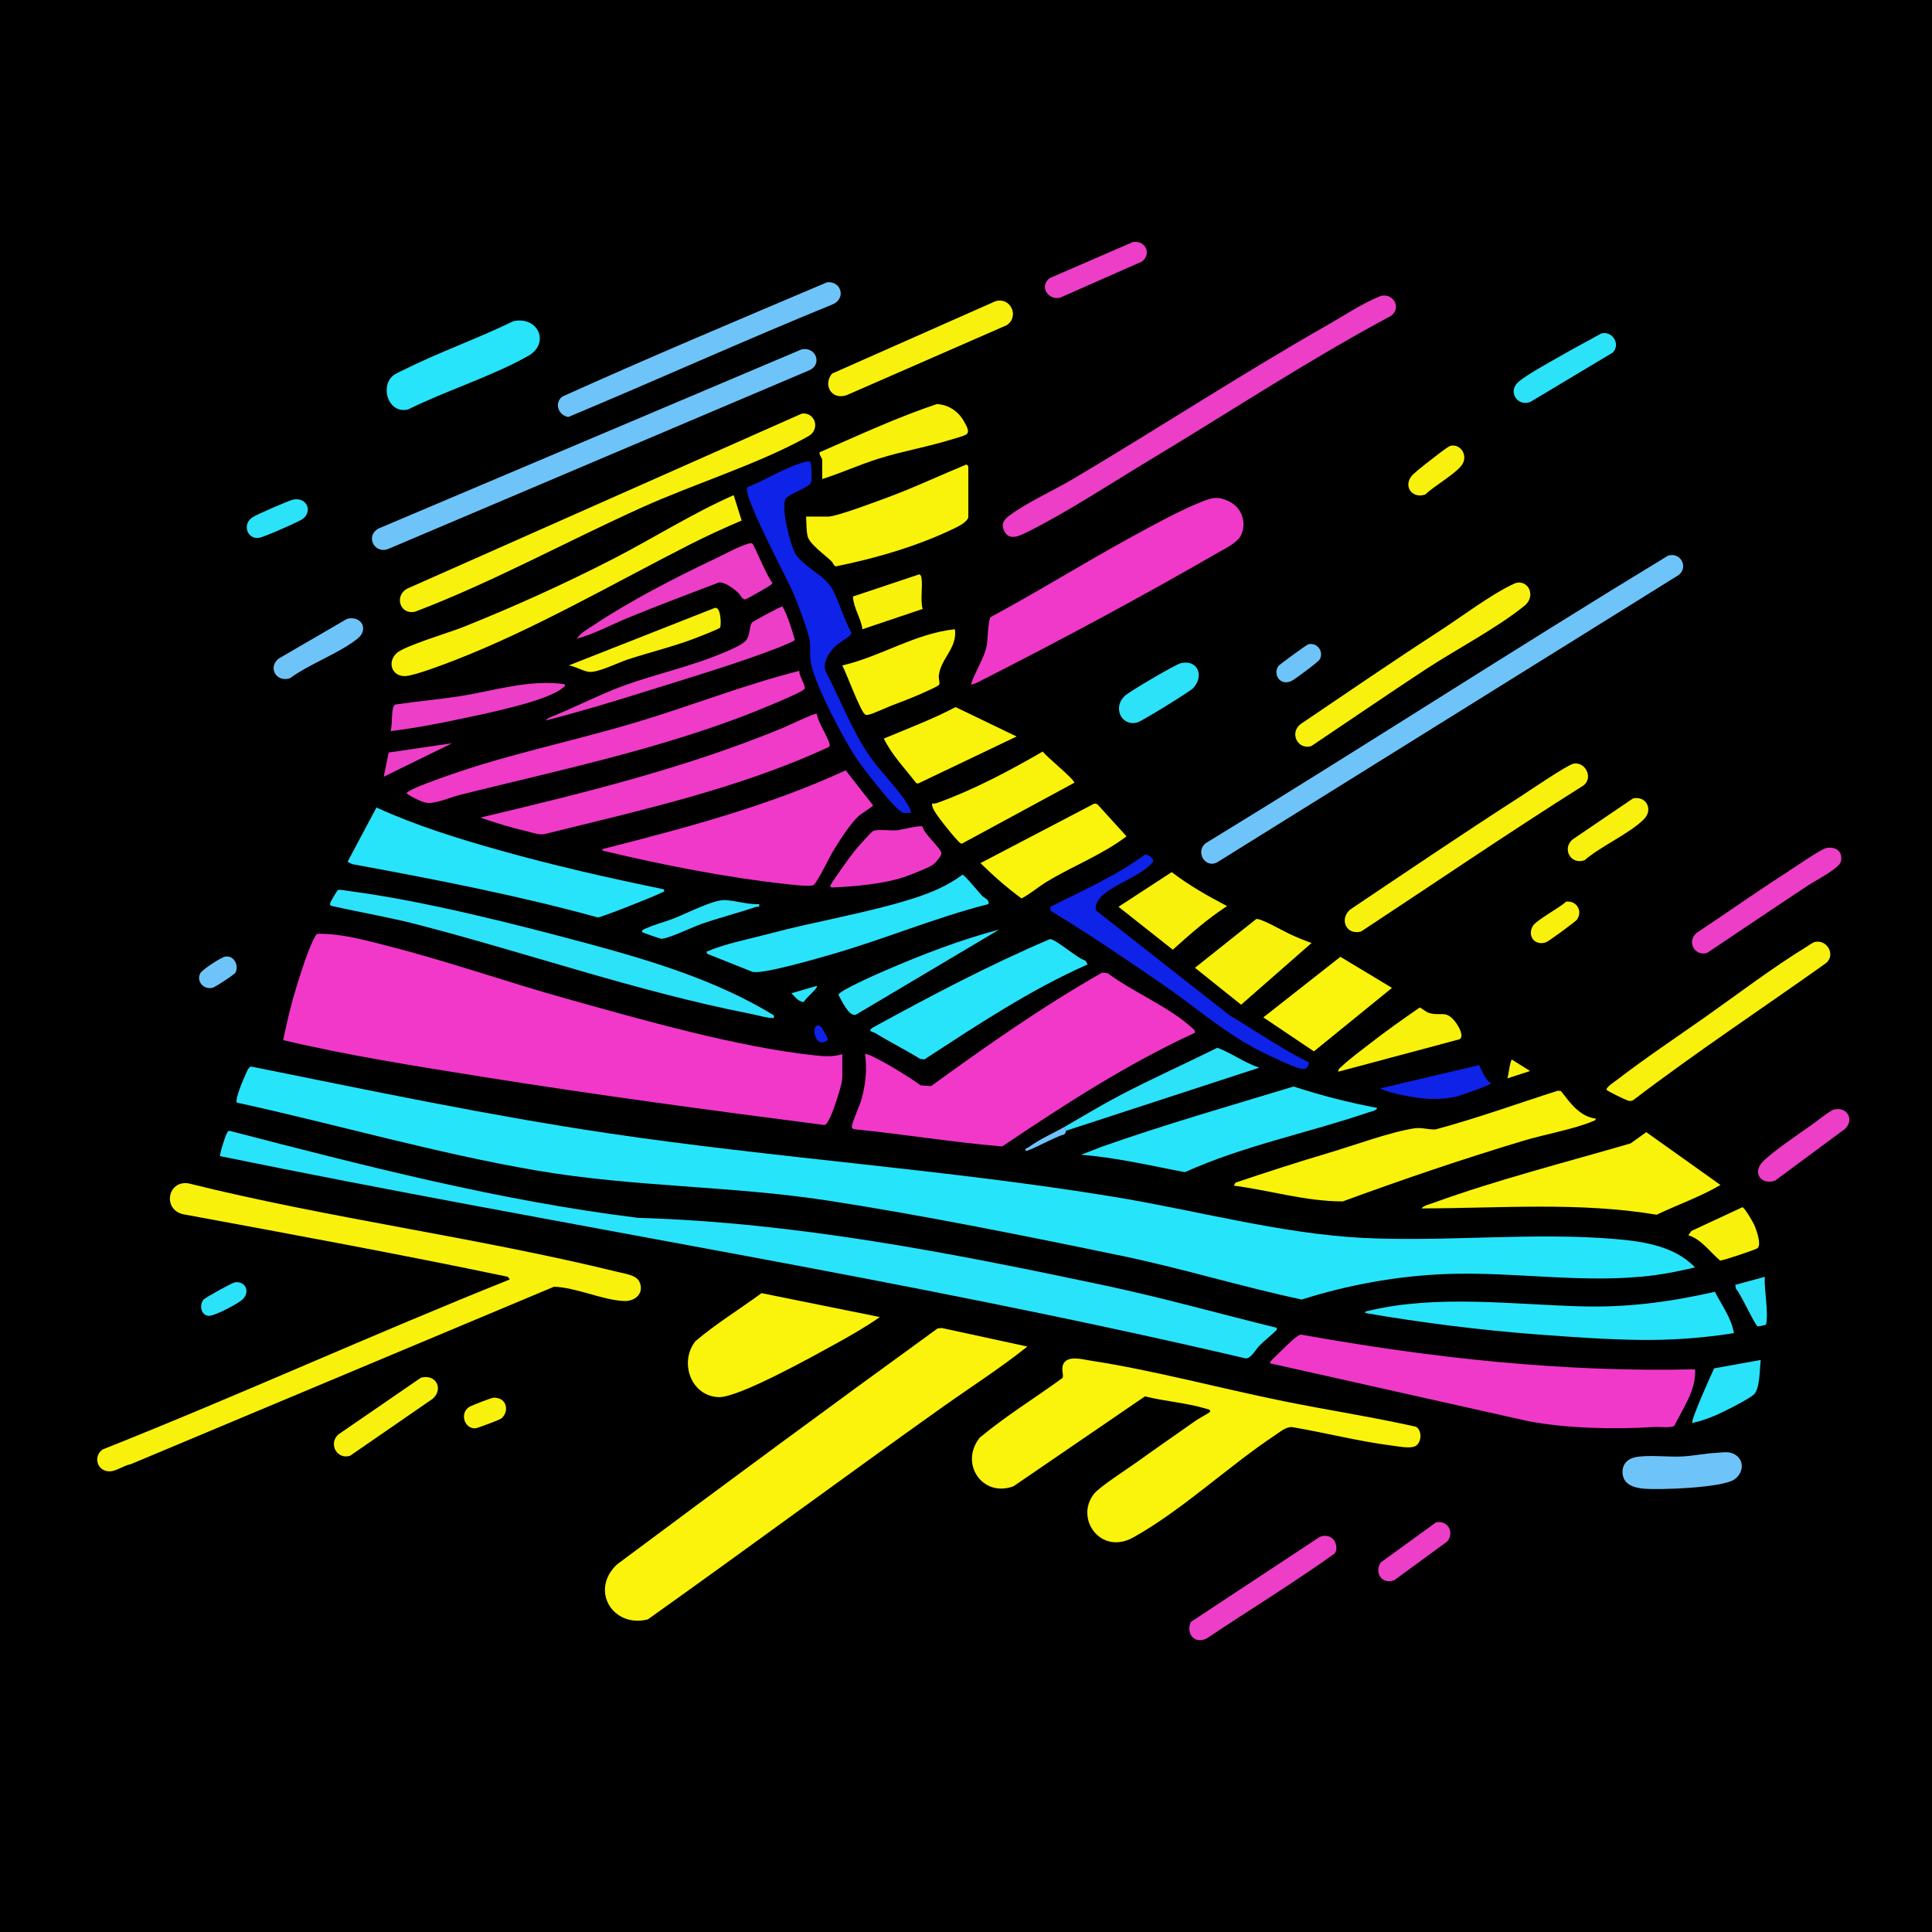 <svg viewBox="0 0 2048 2048" xmlns:xlink="http://www.w3.org/1999/xlink" version="1.1" xmlns="http://www.w3.org/2000/svg" data-sanitized-data-name="Шар_1" data-name="Шар_1" id="_Шар_1">
  
  <rect x="0" y="0" width="2048" height="2048" fill="#333333" stroke="none"/>
  
  <defs>
    <style>
      .st0 {
        fill: #f9f20a;
      }

      .st1 {
        fill: #27e4fa;
      }

      .st2 {
        fill: #f8f10e;
      }

      .st3 {
        fill: none;
      }

      .st4 {
        fill: #fbf30b;
      }

      .st5 {
        clip-path: url(#clippath-1);
      }

      .st6 {
        fill: #26e5fb;
      }

      .st7 {
        fill: #f039c8;
      }

      .st8 {
        fill: #faf30b;
      }

      .st9 {
        fill: #6ec4f8;
      }

      .st10 {
        fill: #2be2f9;
      }

      .st11 {
        fill: #ef3bc7;
      }

      .st12 {
        fill: #ec3ec6;
      }

      .st13 {
        fill: #29e3fa;
      }

      .st14 {
        fill: #0e22e8;
      }

      .st15 {
        clip-path: url(#clippath);
      }

      .st16 {
        fill: #f8f10c;
      }

      .st17 {
        fill: #f138c9;
      }
    </style>
    <clipPath id="clippath">
      <rect height="3399.67" width="2914" y="-416" x="-355" class="st3"></rect>
    </clipPath>
    <clipPath id="clippath-1">
      <rect height="3399.67" width="2914" y="-416" x="-355" class="st3"></rect>
    </clipPath>
  </defs>
  <g>
    <rect height="2047" width="2047" y=".5" x=".5"></rect>
    <path d="M2047,1v2046H1V1h2046M2048,0H0v2048h2048V0h0Z"></path>
  </g>
  <g class="st15">
    <g class="st5">
      <path d="M1796.8,1343.52c-14.3,3.31-28.97,6.45-43.55,8.34-73.02,9.49-148.03-4.27-221.57-1.28-51.41,2.09-102.96,11.49-151.79,26.98-64.14-13.65-126.9-33.05-191.12-46.38-100.41-20.84-208.73-42.61-309.81-58.3-103.24-16.03-206.77-14.34-310.4-32.13-106.92-18.35-211.74-48.79-317.5-71.95-2.3-3.16,6.93-24.84,9.11-29.47,1.33-2.82,3.09-8.57,6.29-8.7,125.34,25.21,250.64,51.68,377.22,70.53,178.24,26.54,358.74,38.32,536.59,67.45,86.08,14.1,178.31,39.39,264.78,43.63,89.3,4.38,182.14-6.45,270.02,1.44,29.05,2.61,60.78,7.93,81.73,29.82" class="st6"></path>
      <path d="M892.88,1117.55v24.87c0,5.55-5.39,21.94-7.47,28.06-1.33,3.92-7.62,22-11.37,22.1-121.05-15.62-242.05-31.82-362.53-51.11-70.65-11.31-141.77-22.41-211.32-38.88,3.8-18.77,8.23-37.49,13.87-55.78,4.25-13.8,13.06-42.41,19.95-53.96.73-1.22,1.05-2.6,2.68-3,24.96-.42,50.57,6.81,74.69,12.97,63.87,16.3,126.35,38.33,189.84,56.04,80.04,22.33,180.94,51.28,262.73,59.89,10.56,1.11,18.41,1.66,28.93-1.22" class="st17"></path>
      <path d="M1353.36,1407.51c.54,2.37-.76,2.88-2.15,4.23-5.13,4.98-11.07,9.54-16.36,14.91-3.69,3.74-8.65,13.58-14.48,13.3-359.6-84.28-725.19-140.32-1086.97-214.37-1.1-1.14,5.33-21.1,6.8-23.76.86-1.55,1.33-3.29,3.55-2.98,142.68,36.94,285.61,74,432.39,92.11,167.36,4.96,331.08,37.02,494.16,71.51,61.56,13.02,122.02,30.1,183.07,45.06" class="st13"></path>
      <path d="M1089.01,1427.4c-28.67,22.98-59.98,42.88-89.99,64.21-104.54,74.32-207.87,150.76-312.25,224.99-36.83,9.53-62.03-30.72-32.69-58.27,112.75-84.06,225.91-167.59,339.79-250.13l4.47-.46,90.67,19.66Z" class="st4"></path>
      <path d="M1282.29,1497c2.24-2.66-2.5-3.33-3.95-3.77-20.71-6.23-43.63-7.69-64.64-13.03l-139.33,95.29c-33.02,12.32-57.57-24.14-35.85-51.48,27.57-22.99,58.51-42.01,87.59-63.17,2.06-2.72-1.6-8.75.93-14.61,4.29-9.94,20.45-5.22,28.8-3.94,67.4,10.34,137.14,29.32,204.36,42.94,46.76,9.48,94.01,16.69,140.58,27.13,7.33,3.83,6.15,17.89-1.05,20.89-5.8,2.41-18.01-.07-24.6-.91-35.38-4.53-70.47-13.66-105.63-19.57-6.45-.29-12.72,5.21-17.99,8.7-49.5,32.83-98.69,79.64-150.32,108.35-34.2,19.02-61.98-19.68-41.74-46,5.85-7.6,35.82-26.83,45.67-33.92,20.66-14.88,41.75-29.33,62.53-44.06,2.55-1.81,14.1-8.16,14.65-8.82" class="st8"></path>
      <path d="M1266.67,1094.79c-72.06,33.15-138.64,76.37-204.3,120.49-52-4.32-103.91-12.91-155.97-18.16-1.53-.06-3.03-.75-3.48-2.29-.7-2.42,8.85-24.12,10.25-29.27,4.41-16.13,6.1-31.39,3.87-48.01,2.93-3.02,53.02,27.68,58.66,32.99l11.34.76c58.65-42.64,118.04-84.32,181.17-120.22l5.98.53c26.18,19.66,65.17,35.78,88.87,57.55,1.73,1.59,4.07,2.84,3.59,5.62" class="st17"></path>
      <path d="M540.4,1356.3l-2.06-2.87c-114.44-23.91-229.45-45.08-344.44-66.33-21.61-5.17-16.39-35.89,5.71-32.73,149.79,37.27,306.5,57.39,455.93,94.11,7.12,1.75,19.05,3.16,22.33,10.35,5.33,11.66-4.17,20.7-15.97,20.31-22.55-.75-51.14-14.42-74.63-15.16l-448.7,188.14c-7.15,1.21-15.3,7.54-22.4,7.57-13.26.06-17.71-15.73-7.43-23.19,144.94-57.56,286.88-122.35,431.67-180.21" class="st16"></path>
      <path d="M1796.81,1451.54c1.6,21.35-12.82,41.29-21.93,59.81-3.71,2.68-15.89.97-21.41,1.33-42.01,2.71-91.7,1.59-133.2-6.11l-274.02-61.42c.05-2.3,3.29-4.82,4.95-6.42,5.55-5.35,17.4-17.47,22.78-21.27,1.74-1.23,3.25-2.74,5.6-2.66,137.44,24.73,277.13,40.02,417.23,36.75" class="st7"></path>
      <path d="M1029.32,725.27c4.22-13.15,13.29-26.26,16.43-39.69,1.49-6.36,1.48-28.44,4.42-31.47,50.65-27.27,99.68-57.88,150.16-85.41,22.56-12.3,50.27-27.61,73.89-36.96,11.08-4.38,16.65-5.8,28.04-.52,13.8,6.4,19.74,22.27,13.28,36.16-3.67,7.89-17.57,14.47-25.19,18.87-79.01,45.65-166.83,92.82-248.23,134.1-1.99,1.01-11.38,6.31-12.82,4.94" class="st7"></path>
      <path d="M862.61,938.06c-2.74,2.37-25.82-.58-31.39-1.18-60.73-6.61-129.33-20.1-188.81-34.34-1.42-.34-4.28-.43-3.94-2.42,87.63-22.36,175.7-45.55,257.98-83.52l29.08,37.2c-.23.99-12.54,8.8-14.85,10.81-8.67,7.54-19.6,24.81-26.06,35.05-4.75,7.54-17.7,34.68-22.01,38.4" class="st7"></path>
      <path d="M1691.63,1185.79c-.17,1.96-2.03,2.28-3.48,2.9-19.15,8.12-51.84,14.09-73.26,20.54-64.48,19.43-128.32,41.11-191.51,64.32-38.91.01-77.05-11.63-115.49-16.72l1.81-3.17c32.85-11.11,65.86-21.75,99.1-31.64,25.48-7.58,65.96-22.37,90.58-25.95,8.11-1.18,14.52,1.62,22.46,1.13,43.73-11.7,86.49-27.3,129.66-41.05l3.16.43c9.97,12.7,19.63,26.87,36.97,29.22" class="st0"></path>
      <path d="M703.85,942.74c.59,3.26-.21,2.26-1.82,3.16-6.16,3.43-64.75,26.78-68.42,26.6-85.65-23.57-173.06-40.42-260.45-56.53l-4.73-2.42,30.62-57.57c41.15,18.87,86.02,32.84,129.68,45.12,57.69,16.23,116.42,29.62,175.13,41.63" class="st1"></path>
      <path d="M1767.96,589.14c13.1-4.49,22.16,11.65,11.74,20.25l-487.9,303.74c-13.35,9.24-25.61-9.9-13.66-19.33,164.12-100.2,325.49-204.81,489.82-304.66" class="st9"></path>
      <path d="M1506.86,1280.98c2.35-3.1,8.31-4.34,12.05-5.7,68.18-24.76,139.97-42.92,209.63-63.25l16.57-11.91,78.66,56c-21.45,12.61-45.25,20.8-67.65,31.55-82.17-13.78-166.38-6.83-249.26-6.69" class="st0"></path>
      <path d="M865.82,756.59c1.72,10.63,11.29,22.94,13.69,32.59.4,1.62-.42,2-1.48,2.92-95.68,44.19-199.6,66.99-301.57,92.26-6.21.64-12.01-1.79-17.89-3.13-16.55-3.78-33.37-9.01-49.43-14.53,108.6-25.8,217.87-52.53,321.16-95.26,4.85-2.01,33.87-16.01,35.52-14.84" class="st11"></path>
      <path d="M932.67,1396.14c-14.86,10.39-31.34,19.84-47.36,28.65-22.54,12.4-102.46,57.02-123.53,56.23-29.74-1.11-42-37.43-24.56-59.35,21.93-18.61,46.8-33.83,70.04-50.88l125.41,25.34Z" class="st8"></path>
      <path d="M849.9,438.46c11.86-1.67,18.83,11.78,10.89,20.93-1.79,2.06-6.06,4.25-8.59,5.62-52.02,28.1-116.03,47.87-170.63,72.41-80.67,36.26-158.63,79.44-241.5,110.99-15.99,3.68-22.4-16.48-8.67-24.32l418.51-185.63Z" class="st2"></path>
      <path d="M849.86,370.3c15.3-2.92,22.06,16.07,8.01,22.22l-446.03,189.27c-14.88,6.16-25.2-13.87-10.3-21.66l448.31-189.83Z" class="st9"></path>
      <path d="M847.34,711.12c-.66,5.19,6.73,14.98,5.6,18.92-1.09,3.8-56.76,25.91-64.89,29-97.61,37.05-199.24,58.35-300.25,83.49-9.8,2.44-27.9,10.48-36.68,8.28-6.24-1.56-14.73-5.99-20.13-9.69-.08-5.14,66.83-26.82,75.63-29.52,55.24-16.93,111.97-29.27,167.37-45.82,58.11-17.35,114.54-39.82,173.34-54.67" class="st11"></path>
      <path d="M1817.86,1369.36c7.21,14.25,17.51,27.65,20.16,43.81-33.56,5.36-67.57,7.69-101.69,7.17-35.03-.54-71.41-3.12-106.52-5.76-61.17-4.59-122.28-12.39-182.64-22.74-.34-2,2.52-2.07,3.94-2.42,71.94-17.28,152.47-6.58,225.52-4.62,49.02,1.32,93.7-4.67,141.22-15.45" class="st1"></path>
      <path d="M1465.32,313.4c12.83-1.81,20.23,14.13,8.77,21.66-87.2,46.66-169.76,101.16-254.44,152.04-41.68,25.04-89.57,56.69-132.53,77.82-6.93,3.41-17.05,7.91-22.1-1.11-4.45-7.93-1.21-12.59,5.07-17.35,17.65-13.38,47.57-26.98,67.68-38.91,90.43-53.65,178.74-111.38,270.08-163.41,15.36-8.75,35.46-21.77,51.16-28.43,1.93-.82,4.3-2.02,6.31-2.31" class="st12"></path>
      <path d="M1459.96,1174.42c-1.32,3.19-5.93,3.62-8.87,4.62-64.7,22.01-132.51,35.33-195.15,63.52-36.52-6.93-72.87-15.62-110.07-18.43l22-8.54c67.05-23.64,135.37-43.17,203.39-63.85,28.94,9.47,58.83,17.13,88.71,22.68" class="st1"></path>
      <path d="M820.38,1076.36c-.06,1.16.61,2.79-.72,2.84-5.48.19-18.8-3.48-25.12-4.73-119.23-23.47-234.53-63.95-351.9-94.38-29.95-7.77-59.02-12.54-88.78-19.3-2.01-.46-4.4-.34-3.93-3.11.28-1.66,7.21-13.66,8.55-14.32,1.27-.62,9.26.89,11.66,1.2,79.34,10.33,178.23,35.5,256.13,56.54,66.57,17.99,135.18,39.11,194.1,75.24" class="st10"></path>
      <path d="M777.73,524.88l8.44,26.87c-18.16,7.82-36.3,16.02-53.93,24.98-81.76,41.54-166.17,90.68-251.55,123.66-10.79,4.17-40.63,15.56-50.64,16.27-14.19,1-20.12-14.25-9.81-24.12,8.16-7.81,56.08-21.99,70.36-27.7,53.42-21.37,108.17-46.05,159.29-72.37,42.84-22.06,83.66-48.07,127.83-67.58" class="st16"></path>
      <path d="M1152.96,1022.31c-61.24,27.08-117.1,64.35-173.05,100.69l-4.52-.5c-15.3-9.61-31.59-17.53-46.94-27.04-3.42-2.12-9.32-1.82-3.38-6.12,61.35-33.63,123.29-66.29,187.72-93.78,5.58-.88,29.71,20.91,37.83,22.72l2.35,4.03Z" class="st1"></path>
      <path d="M858.59,489.52c2.1,1.33,2.27,19.75.9,22.58-2.05,4.22-23.61,12.34-26.41,16.23-5.84,8.08,4.54,49.11,10.02,58.42,8.56,14.53,31.28,22.51,39.66,38.51,7.32,14,11.96,31.52,19.86,45.57.33,3.33-12.99,10.33-16.12,13.25-6.88,6.44-14.59,17.18-11.46,27.08,15.38,29.51,28.16,63.5,47.1,90.75,11.71,16.84,32.19,36.42,41.59,53.63,1.11,2.03,2.03,3.74,1.63,6.18-2.5-.17-5.37.45-7.78-.03-7.57-1.51-43.26-48.06-49.38-57.21-13.98-20.9-43.77-77.33-48.43-100.8-1.74-8.79-.27-16.72-1.64-25.37-1.6-10.14-12.42-38-16.75-48.62-6.19-15.15-54.66-104.61-49.24-113.15,18.26-7.28,37.74-19.44,56.28-25.44,2.48-.8,8.06-2.9,10.17-1.57" class="st14"></path>
      <path d="M1026.48,548.33c-1.32,5.2-10.58,9.68-15.13,11.88-38.71,18.73-82.84,31.56-124.94,40.1-2.57.11-2.84-3.1-4.83-5.12-6.6-6.7-23.77-18.45-25.56-27.06-1.23-5.91-1.21-14.35-1.52-20.51h23.45c9,0,54.93-17.35,66.44-21.67,26.75-10.04,52.72-22.33,79.13-33.19.94-1.15,2.94,1.36,2.94,1.57v54.01Z" class="st0"></path>
      <path d="M1047.8,958.36c-56.51,14.32-110.23,37.25-166.3,53.3-14.47,4.14-73.21,21.39-83.89,18.53l-48.29-19.26c-.57-3.64.33-2.21,2-2.96,15.88-7.21,45.16-13.13,63.08-17.94,50.15-13.44,105.49-22.28,154.1-37.77,18.64-5.94,36.03-13.34,51.82-25.03,1.88-.15,17.43,18.81,20.32,21.94,3.06,3.32,8.21,3.97,7.16,9.18" class="st13"></path>
      <path d="M1668.56,809.38c12.25-1.63,20.37,15.03,10.19,23.12-79.62,50.16-157.34,103.2-235.92,154.93-15.59,4.25-23.36-12.71-11.78-23.15,59.87-40.16,119.61-80.64,180.25-119.64,9.06-5.83,50.77-34.4,57.26-35.26" class="st2"></path>
      <path d="M876.9,299.18c15.32-1.29,20.21,17.84,5.15,23.71-93.81,38.25-186.26,80.16-279.6,119.14-10.54-1.78-15.17-14.36-6.56-21.56,92.97-41.93,187.09-81.46,281.01-121.3" class="st9"></path>
      <path d="M1608.82,617.56c12.71-1.22,18.73,15.15,7.35,24.44-29.01,23.67-73.14,46.62-105.49,67.9-40.5,26.65-80.5,54.08-120.77,81.08-14.76,4.05-23.35-14.57-10.85-23.67,48.66-32.87,97.1-66.14,146.4-98.06,22.1-14.31,53.83-38.08,76.17-48.9,2.07-1,4.99-2.59,7.19-2.8" class="st2"></path>
      <path d="M1924.37,998.43c13.03-2.51,22.25,14.96,10.33,23.21-67.57,48.01-136.82,93.82-202.76,144.05-2.14,1.6-3.67,1.65-6.19,1.01-2.05-.52-22.45-10.27-22.74-11.51-.64-2.7,8.68-8.66,10.92-10.38,29.65-22.86,63.01-45.09,93.81-66.8,34.4-24.24,71.91-52.78,107.43-74.49,2.63-1.6,6.31-4.54,9.21-5.1" class="st2"></path>
      <path d="M1220.73,909.06c3.33,3.85,1.15,5.37-1.7,8.08-13.07,12.38-39.29,21.19-51.13,32.72-3.55,3.45-8.2,10.54-5.68,15.59l140.93,110.65c28.09,16.66,54.88,35.74,84.32,50.01-.89,6.66-3.58,8.15-9.99,6.42-8.74-2.36-32.4-13.67-41.48-18.22-36.13-18.1-69.64-47.41-103-70.39-39.14-26.97-78.56-53.64-119.18-78.37l-.61-4.25c34.12-17.16,69.56-32.7,100.45-55.35,1.89-.47,5.91,1.78,7.07,3.12" class="st14"></path>
      <path d="M1159.71,851.97c2.14-.31,3.34.24,4.71,1.85l29.77,32.73c-25.91,19.61-56.65,31.24-84.29,47.94-9.24,5.58-17.7,13.06-27.03,17.9-15.42-11.28-29.88-24.06-43.54-37.46l120.39-62.96Z" class="st8"></path>
      <path d="M415.81,398.87c2.34-2.34,8.16-4.81,11.35-6.41,37.6-18.91,79.13-33.46,117.1-52.02,26.47-5.56,39.04,23.69,15.58,36.89-38.55,21.69-86.84,36.73-126.89,56.53-19.95,5.63-30.42-21.72-17.15-34.98" class="st1"></path>
      <polygon points="1420.87 1014.27 1475.57 1047.2 1392.8 1114.51 1339.18 1078.47 1420.87 1014.27" class="st8"></polygon>
      <path d="M988.09,851.78c1.92.09,3.83-.05,5.66-.72,38.97-14.1,75.82-33.79,111.62-54.39,3.92,5.61,33.45,29.22,33.46,33.08l-119.02,64.47c-2.02.31-4.12-2.71-5.44-4.07-5.12-5.31-23.02-27.22-25.18-33.08-.65-1.78-1.46-3.28-1.1-5.29" class="st0"></path>
      <path d="M1012.26,667c2.74,20.22-14.91,30.57-17.08,49.1-.38,3.22,1.56,8.07.18,9.95-1.1,1.5-15.89,8.01-19.1,9.43-9.71,4.29-20.49,8.39-30.45,12.19-5.52,2.11-21.53,9.52-25.58,10.09-1.31.19-1.97.38-3.22-.42-4.85-3.1-19.95-44.24-24.15-51.95,40.87-9.44,77.15-33.92,119.39-38.39" class="st0"></path>
      <path d="M1077.63,780.73l-104.49,49.87-1.84-.4c-11.87-15.45-25.72-29.59-34.41-47.3,25.54-10.67,51.53-20.44,76.07-33.36l64.67,31.19Z" class="st0"></path>
      <path d="M881.98,396.02l172.87-76.55c16.24-5.34,26.17,15.97,12.41,25.19l-170.08,74.37c-15.92,5.08-24.99-10.94-15.21-23.01" class="st2"></path>
      <path d="M1390.32,999.61l-74.69,65.43-48.92-39.16,64.94-51.67c4.32-1.19,28.85,12.79,34.97,15.68,7.65,3.62,15.73,6.87,23.7,9.72" class="st16"></path>
      <path d="M871.56,507.83v-20.61c0-1.31-3.47-5.33-2.82-7.75,41.16-17.86,81.83-36.96,124.5-51.19,12.9.99,22.94,7.92,29.01,19.1,2.12,3.9,6.43,10.62,1.82,13.29-3.33,1.93-14.74,4.96-19.26,6.32-24.13,7.25-49.12,11.59-73.24,19.14-20.34,6.37-39.74,15.25-60.03,21.7" class="st16"></path>
      <path d="M797.48,576.22c1.98,1.25,16.37,37,21.38,41.57-.53,1.39-1.73,2.09-2.82,2.94-1.86,1.46-24.03,14.07-25.44,14.46-3.97,1.09-5.27-4.44-8.55-7.3-4.73-4.12-14.08-11.44-20.28-10.35-32.15,12.3-64.42,24.32-96.25,37.43-17.91,7.38-35.31,17.05-54.05,21.97,4.49-6.55,12.07-10.46,18.6-14.79,37.63-24.98,84.9-49.48,125.86-68.85,9.93-4.7,26.4-13.69,36.01-16.59,1.58-.48,4.18-1.36,5.54-.49" class="st12"></path>
      <path d="M977.87,876.23c1.83,8.01,18.48,21.93,20.02,27.72.78,2.92-6.53,11.11-9.31,12.97-4.68,3.15-24.81,11.05-30.99,13.07-21.49,7-50.59,9.66-73.25,10.65-1.23.05-4.27.7-4.23-1.46.04-2.25,22.28-32.83,25.6-36.91,2.77-3.4,17.45-20.23,19.88-21.34,4.82-2.19,18.41-.21,24.82-.76,5.41-.46,24.41-5.73,27.46-3.95" class="st11"></path>
      <path d="M1185.66,961.23l56.39-36.74c18.35,14.08,38.24,25.27,58.7,36.01-20.8,13.46-39.19,29.72-57.54,46.24l-57.56-45.51Z" class="st16"></path>
      <path d="M1412.62,1631.07c3.88,3.61,5.86,11.62,1.86,15.92-43.8,31.34-90.09,59.61-134.96,89.59-12.84,7.13-22.77-4.81-17.22-17.22l135.28-89.26c4.46-3.13,11.1-2.68,15.03.98" class="st12"></path>
      <path d="M1935.69,899.01c10.13-2.14,18.13,3.51,15.75,14.27-1.57,7.13-27.22,20.3-34.57,25.16-35.91,23.72-71.56,47.85-107.34,71.76-13.28,3.59-21.67-11.69-11.22-21.19,31.58-20.92,62.53-42.88,94.4-63.36,7.37-4.73,37.42-25.47,42.98-26.64" class="st12"></path>
      <path d="M1128.81,1194.3c19.46-11.13,38.54-22.81,58.44-33.23,33.86-17.71,68.97-33.39,103.21-50.39,15.02,5.55,28.79,15.97,44.43,21.1l-204.66,66.78c0-.25-2.14-2.75-1.42-4.26" class="st10"></path>
      <path d="M578.78,763.64c.73-2.03,5.53-3.69,7.54-4.52,21.61-8.94,42.86-19.5,64.19-28.19,32.48-13.24,70.49-21.33,103.82-34.04,8.23-3.14,31.17-11.79,36.23-17.78,5.35-6.33,3.38-15.85,6.68-19.28,1.27-1.32,30.51-17.32,32.3-16.93,5.74,10.79,9.86,23.97,13,35.5-.94,1.49-15.5,7.36-18.55,8.54-43.7,16.9-93.92,31.68-138.94,45.82-35.15,11.04-70.57,21.78-106.26,30.87" class="st12"></path>
      <path d="M598.67,725.29c.63,2.66-.9,2.75-2.36,4.02-16.15,14.02-83.36,27.52-106.8,32.49-24.98,5.3-50.24,10.15-75.59,13.22,2.53-5.24.06-26.42,5.19-28.19,22.98-3.47,46.23-5.36,69.18-8.99,36.63-5.79,72.95-17.94,110.38-12.55" class="st12"></path>
      <path d="M1819.25,1540.09c7.49-.38,14.46-2.15,20.9,2.43,9.49,6.75,7.41,19.23-1.41,25.59-12.57,9.07-79.64,11.5-96.63,9.91-9.07-.85-19.65-3.66-21.73-13.81-2.01-9.81,3.13-17.19,12.66-19.38,12.91-2.97,35.69-.13,50.25-.91,11.66-.63,24.2-3.24,35.96-3.83" class="st9"></path>
      <path d="M1418.75,1136.02c-.51-2.49,1.28-3.51,2.81-4.99,8.46-8.16,21.12-17.33,30.64-24.79,17.1-13.41,34.94-25.87,52.79-38.26,4.29,2.08,6.58,5.22,11.74,6.3,12,2.49,16.14-3.16,25.62,8.49,3.15,3.87,10.44,15.7,4.77,18.91l-128.37,34.35Z" class="st16"></path>
      <path d="M1059.16,985.39l-152.08,90.36c-7.43,1.79-15.05-15.34-18.29-21.25.86-4.54,42.57-22.68,49.6-25.73,38.68-16.76,80.11-32.73,120.76-43.38" class="st10"></path>
      <path d="M763.31,665.36c-.79,1.26-23.88,10.28-27.46,11.62-22.98,8.67-47,14.44-70.32,22.06-10.46,3.42-32.4,14.57-41.64,13.11-6.51-1.03-14.14-5.8-20.95-6.79l154.57-60.87c6.98-2.29,7.14,18.73,5.8,20.86" class="st2"></path>
      <path d="M446.22,1460.42c16.22-4.27,24.15,12.15,12.42,22.35l-87.45,60.36c-13.91,4.58-23.37-12.69-12.57-22.52l87.6-60.2Z" class="st2"></path>
      <path d="M1709.62,373.73l-87.56,52.43c-13.39,5.03-23.56-10.65-13.36-20.46,8.18-7.87,35.26-22.41,46.45-28.88,13.88-8.02,28.18-15.39,42.15-23.27,11.59-3.36,21.03,11.14,12.33,20.18" class="st10"></path>
      <path d="M1252.06,702.87c18.34-3.79,24.53,14.54,12.53,26.73-3.9,3.96-54.19,34.94-59,36.23-16.94,4.55-26.69-16.2-12.87-28.51,5.29-4.72,53.73-33.29,59.35-34.45" class="st10"></path>
      <path d="M1866.44,1441.61c-1.16,8.92-.7,30.15-7.01,36.33-5.22,5.11-31.52,18.3-39.38,21.74-8.4,3.67-17.08,6.86-26.08,8.72-2.13-2.28,19.94-51.24,23.1-57.9l49.37-8.89Z" class="st13"></path>
      <path d="M1944.21,1176.12c13.8-3.1,21.61,10.35,11.83,20.36l-74.32,55.01c-14.01,5.03-24.48-7.4-13.69-19.37,9.18-10.19,39.83-30.78,52.55-39.83,4.61-3.29,19.74-15.3,23.63-16.17" class="st12"></path>
      <path d="M1200.94,256.57c13.71-2.07,20.05,13.07,9.37,20.79l-86.82,38.3c-12.72,2.57-22.05-12.22-10.83-20.82l88.27-38.27Z" class="st12"></path>
      <path d="M978,645.53l-63.79,21.48c-1.64-12.06-9.5-22.48-10.06-34.69l70.46-23.55c1.39.98,1.84,1.86,2.13,3.52,1.65,9.65-1.39,22.86,1.26,33.25" class="st16"></path>
      <path d="M1789.7,1309.4l3.25-4.54,54.13-25.18c2.19.38,11.25,15.84,12.53,18.81,2.21,5.1,8.3,21.74,3.04,24.91-2.49,1.5-37.26,13.33-39.26,12.82-11.04-9.13-19.37-22.2-33.69-26.81" class="st16"></path>
      <path d="M368.01,655.94c15.61-3.6,22.93,11.51,11.07,21.01-19.3,15.46-51.13,26.87-71.7,41.99-14.07,4.86-23.83-11.06-12.17-20.69l72.8-42.32Z" class="st9"></path>
      <path d="M1731.03,846.36c13.7-3.06,21.79,11.53,11.81,21.8-14.62,15.04-46.3,29.04-62.97,43.61-14.35,5.54-24.37-11.54-13.18-21.69l64.34-43.72Z" class="st2"></path>
      <path d="M1567.82,1129.08c.94.68,6.91,17.59,12.92,19.03-.02,2.04-33.65,13.7-37.98,14.58-19.52,3.98-36.6,2.32-55.85-1.75-7.79-1.64-16.96-3.68-24.11-7.16l105.01-24.71Z" class="st14"></path>
      <path d="M1522.11,1613.85c12.53-2.8,20.26,10.76,11.8,20.37l-55.83,40.81c-12.67,5.18-21.71-7.56-14.48-18.73l58.51-42.44Z" class="st12"></path>
      <path d="M804.75,958.38c.74,4.24-1.12,2.24-3.33,2.99-19.36,6.52-39.21,11.53-58.52,18.3-8.18,2.87-36.53,16.37-42.25,15.41-1.19-.2-18.81-6.15-19.56-6.87-2.48-2.41,4.5-4.36,5.72-4.9,8.76-3.86,18.42-6.18,27.32-9.66,13.31-5.19,42.08-20.07,54.35-19.53,11.7.51,24.27,5,36.26,4.26" class="st10"></path>
      <path d="M1537.75,472.54c10.53-2.23,18.38,10.05,12.4,19.59-6.09,9.71-30.2,23-39.07,31.97-12.78,4.75-23.24-6.74-15.58-18.41,2.56-3.9,16.13-14.19,20.67-17.7,3.75-2.9,18.49-14.8,21.59-15.45" class="st2"></path>
      <path d="M311.2,529.49c14.22-2.35,19.96,12.19,10.26,20.21-3.72,3.07-41.51,19.52-46.5,20.39-12.77,2.23-18.66-14.22-7.39-21.69,4.36-2.89,39.11-18.17,43.62-18.92" class="st10"></path>
      <path d="M1660.02,955.82c10.88-1.54,18.05,9.58,11.71,18.91-1.51,2.23-30.17,23.19-32.75,24.08-12.2,4.22-20.15-6.75-14.23-17.07,3.7-6.45,28.74-19.48,35.27-25.92" class="st2"></path>
      <path d="M1870.7,1353.48c-.66,15.14,4.05,35.7,1.52,50.35-.14.79-7.99,2.4-9.11,2.09-2.62-.72-18.31-35.39-22.9-39.71l-.75-4.18,31.25-8.55Z" class="st10"></path>
      <path d="M1387.1,682.88c9.26-1.96,16.57,7.92,11.82,16.18-1.57,2.72-26.09,20.92-29.83,22.74-11.75,5.71-19.93-6.37-14.14-15.56,1.06-1.68,30.2-22.95,32.15-23.36" class="st9"></path>
      <path d="M248.68,1359.43c10.64-2.1,17,8.96,8.94,17.56-4.25,4.53-30.24,18.2-36.31,17.84-8.42-.5-10.26-11.3-5.59-17.11,1.78-2.21,29.83-17.67,32.97-18.29" class="st10"></path>
      <path d="M532.85,1484.69c5.71,5.22,4.18,14.95-1.9,19.23-2.04,1.43-24.96,10.03-26.9,10.15-11.87.7-16.95-15.9-6.81-22.54,2.52-1.65,23.04-9.6,25.78-9.89,3.13-.33,7.5.92,9.82,3.05" class="st2"></path>
      <polygon points="479.29 787.83 406.81 823.34 412 797.69 479.29 787.83" class="st12"></polygon>
      <path d="M238.74,1014.04c9-1.55,14.64,8.76,10.99,16.8-.97,2.13-20.92,15.01-23.82,16-9.24,3.13-18.24-6.22-13.63-15.08,2.09-4.01,22.03-16.95,26.46-17.72" class="st9"></path>
      <path d="M1597.84,1143.13c1.38-3.34,2.9-19.75,4.96-19.86l19.17,12.05-24.12,7.81Z" class="st2"></path>
      <path d="M1128.81,1194.3c-.72,1.51,1.42,4.02,1.42,4.26,0,.78-1.39,3.79-2.52,4.24-5.78.46-38.4,18.52-40.11,17.07-2.51-2.14,1.95-3.12,2.68-3.66,11.91-8.83,25.88-14.69,38.53-21.92" class="st9"></path>
      <path d="M865.86,1045.07c2.07,2.01-13.08,13.78-13.69,17.17-5.99-.31-9.34-5.65-13.28-9.35l26.97-7.81Z" class="st10"></path>
      <path d="M869.9,1087.97c.66.38,7.37,11.52,7.46,13.24.16,2.99-4.4,3.66-6.57,3.65-8.69-.05-10.87-22.62-.9-16.88" class="st14"></path>
    </g>
  </g>
</svg>